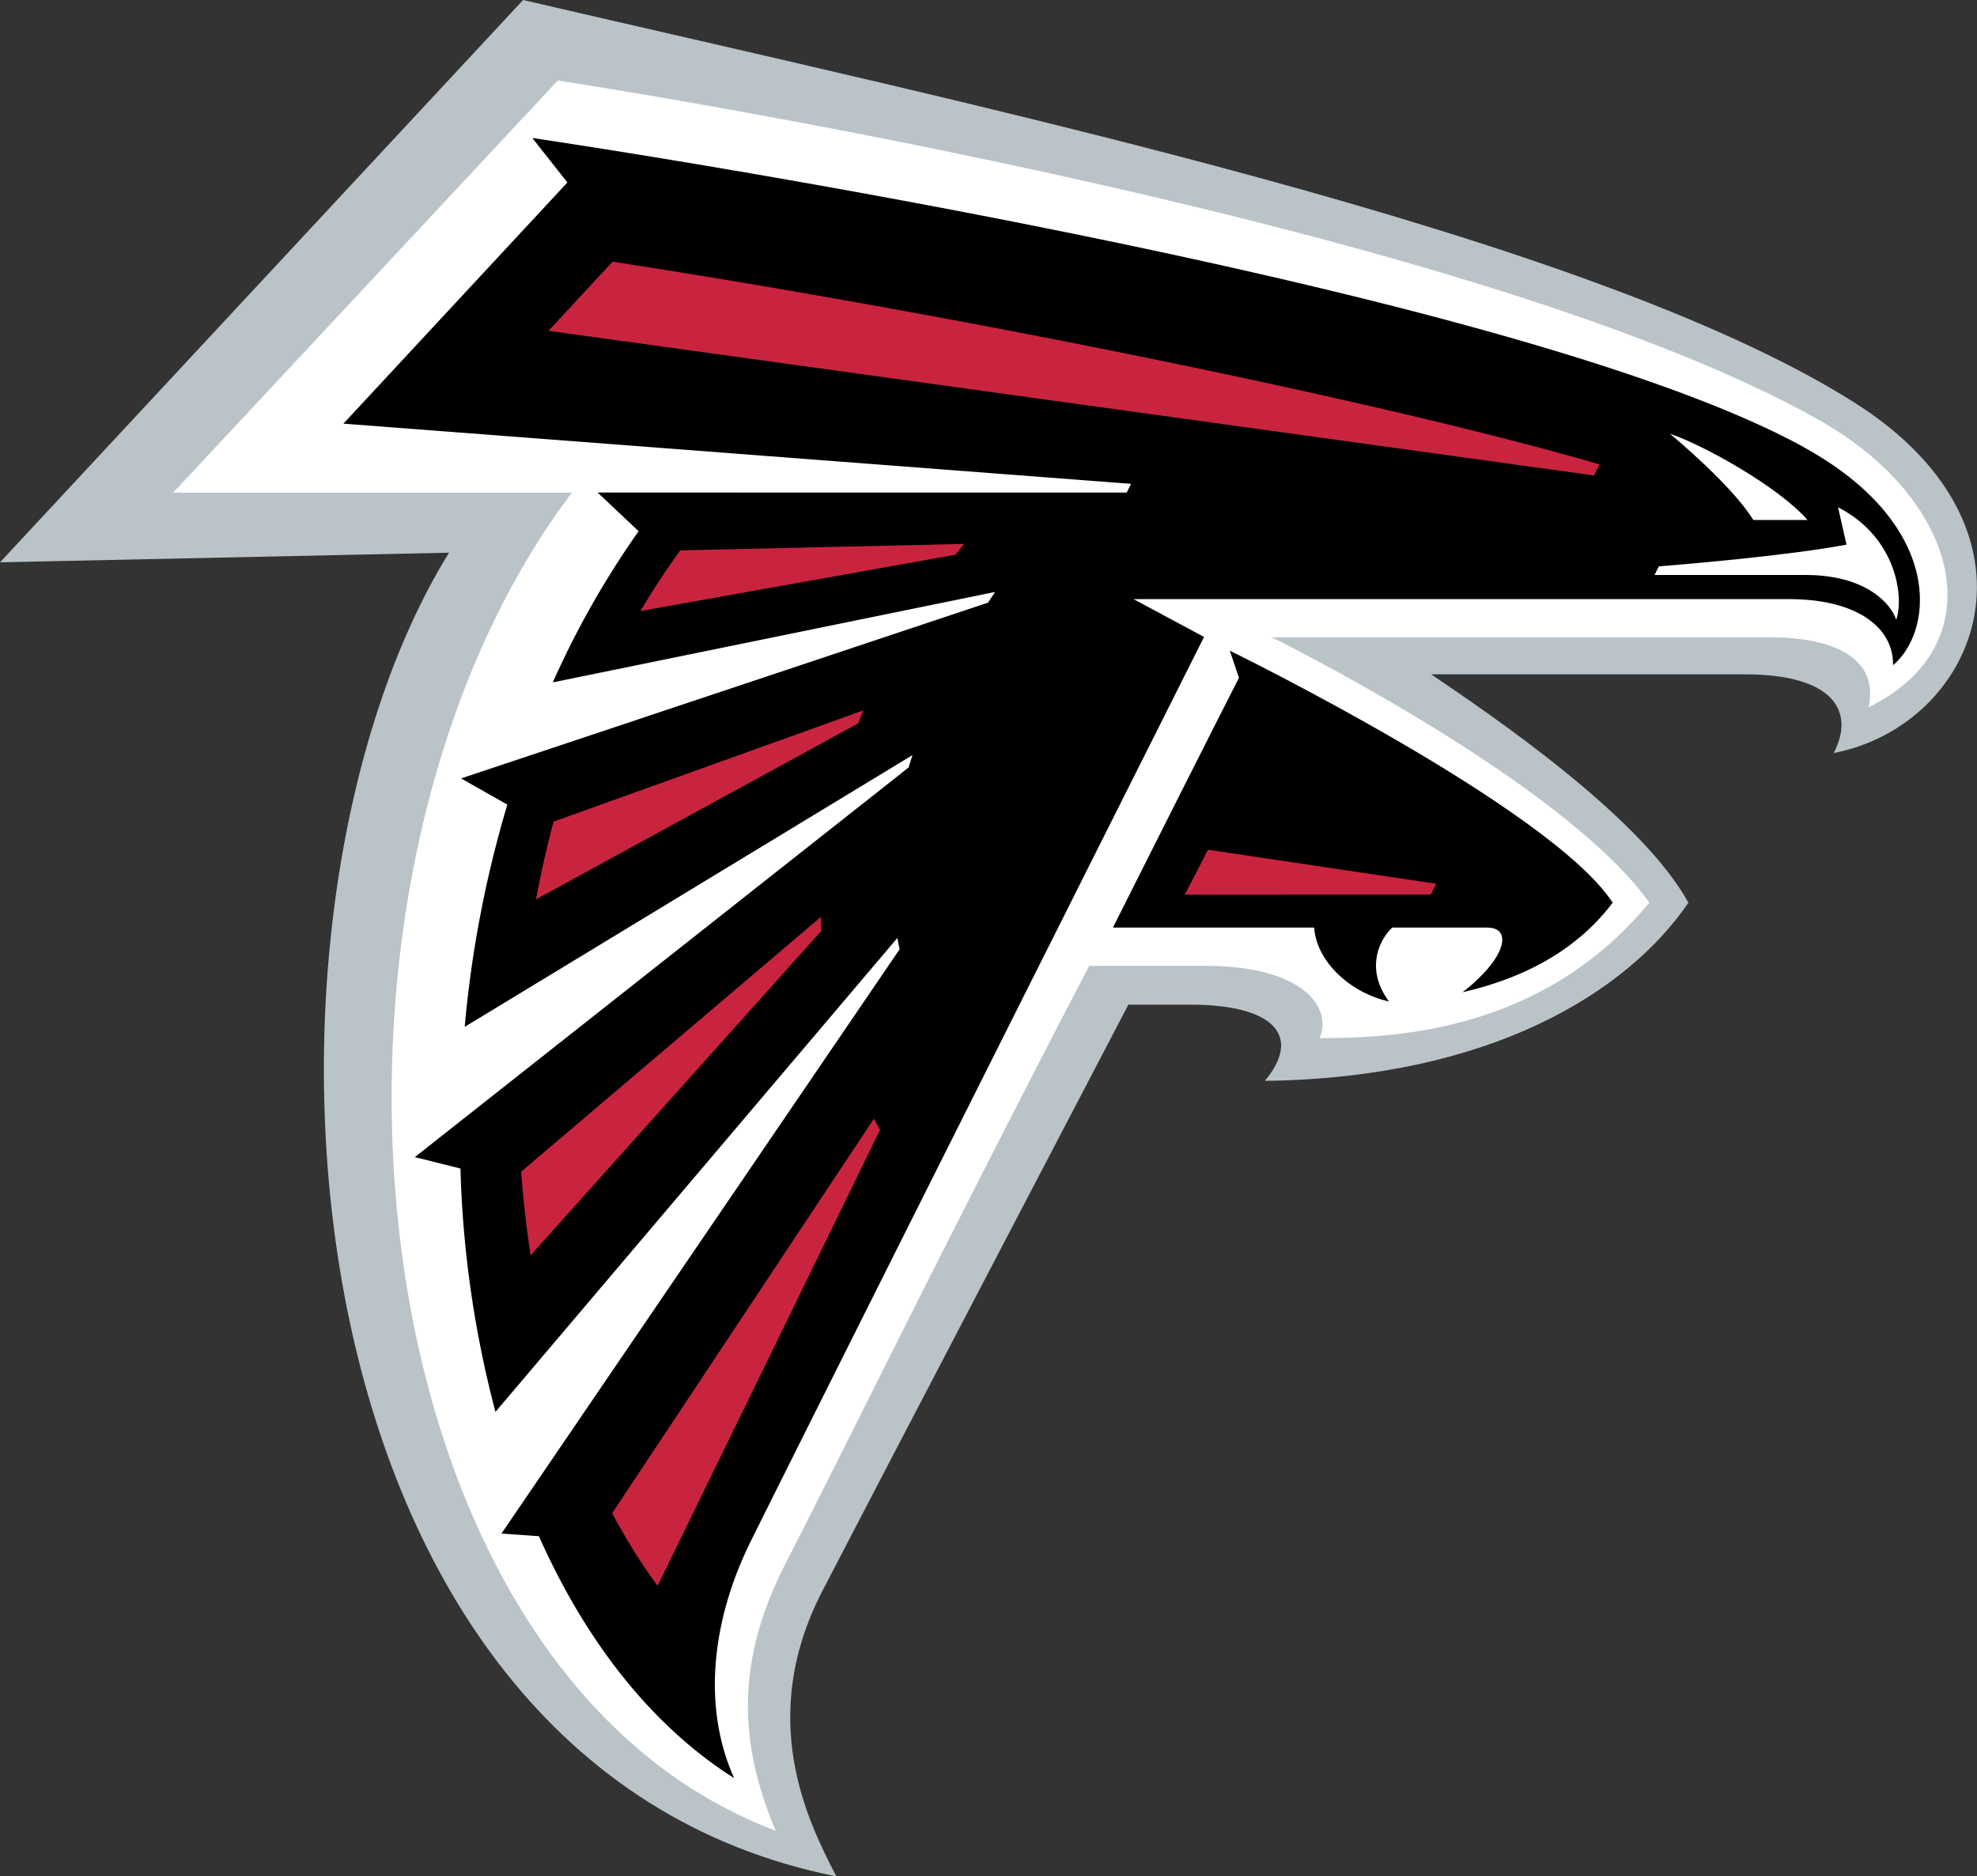 <svg xmlns="http://www.w3.org/2000/svg" viewBox="0 0 755.66 717.12"><rect x="0" y="0" width="755.66" height="717.12" fill="#333333" stroke="none"/><defs><style>.cls-1{fill:#bac3c8;}.cls-2{fill:#fff;}.cls-3{fill:#c8243f;}</style></defs><title>ATL</title><g id="Layer_2" data-name="Layer 2"><g id="ATL"><g id="ATL-2" data-name="ATL"><path class="cls-1" d="M708.76,153.81C607,89.56,373.84,40.42,199.94,0L0,214.91l171.63-3.68C86.17,349.3,103.59,674,319.69,717.12c-11.12-21.33-30.44-60.5-5.4-109,17.83-34.5,117-224.16,117-224.16H455c32.13,0,42.71,12.09,28.46,29.12C569.14,412,621.74,379.59,645.35,345c-18-32.87-75.14-71.58-98.32-87.28H666.9c34.37,0,42.13,14.4,34,30.08,56.1-11,84.79-85.39,7.83-134"/><path class="cls-2" d="M695.07,160.37C556.45,82.61,213.18,30.79,213.18,30.79l-147,157.5H218.59C106,337,131,637.27,296.5,699.68c-11.74-27.93-17.69-60.32,3.47-101.55,23.88-46.5,61.9-124.64,116.35-229h44.43c36.88,0,48.67,15.59,43.66,27.62,30.33,0,85.78-3,126-51.8C596.9,298.15,486.08,243.55,486.08,243.55H676.19c27.94,0,41.9,9.94,38,26.77,48.56-23.72,35.93-79-19.17-109.95"/><path d="M470.06,248.67l3.5,10.38c-8.27,16.18-37.9,74.91-48.17,95.45H502.3c1,13.63,14.57,25.19,28.61,28.24-8.32-11.11-5-22.15,1.19-28.24h36.32c10.09,0,7,12.12-9.44,24.73,25.7-5.86,44.88-17.56,57.43-34.26-23.81-36.36-146.35-96.3-146.35-96.3"/><path d="M689.31,170.81C572.73,106.86,203.48,52.74,203.48,52.74l13.39,17-85.61,92.17,301.06,23-1.67,3.33H228.43l15.67,14.78a338.76,338.76,0,0,0-32.8,57.77l169.08-34.56c-.92,1.35-1.83,2.72-2.72,4.09L176.22,297.5l17.7,10a430.28,430.28,0,0,0-16.3,84.94L348.77,288.59c-.5,1.57-1,3.13-1.46,4.71L158.56,442.23,176,446.59a406.67,406.67,0,0,0,13.38,93L343,358.47c.26,1.44.55,2.88.86,4.32L191.67,586.1l14.32,1c17.64,39.68,42.7,72.24,74.62,92.47-12.32-27.39-8.39-60.29,5.89-89.57,12.39-25.35,173.72-346.58,173.72-346.58l-26.94-14.44H683.94c25.67,0,39.9,10.77,39.62,25.25,15.86-13.38,19.4-53.95-34.25-83.38"/><path class="cls-2" d="M638.3,165.78c12.82,4.28,41.65,20.36,52.57,32.94H670.15c-8.18-13.43-31.85-32.94-31.85-32.94m64.26,28.14,3.22,14.23c-21.94,4.14-60.75,7.42-71.72,8.31l-1.66,3.29h57.78c22.92,0,32.58,10.88,34.61,17.13,3-8.54.25-31.48-22.23-43"/><path class="cls-3" d="M609.24,181.71,209.67,126.43,234.13,100c134.58,20.8,295.54,53.68,377.26,77.48-.69,1.4-1.43,2.83-2.15,4.28M549,337.75l-87.27-13-8.85,17.14H546.9l2.05-4.11m-346.15,142L314,355.69c-.09-1.77-.15-3.54-.2-5.29L199.2,447.79c.77,10.79,2,21.46,3.6,31.92m133.57-47.86q-1.19-2.16-2.34-4.32L234,578.3a217.56,217.56,0,0,0,17.36,27.78ZM260,210.34a276.48,276.48,0,0,0-15.17,23.18L365.24,212q1.59-2.07,3.21-4.13ZM204.89,343.71,328,276.47c.66-1.67,1.35-3.35,2.07-5L211.6,314q-3.94,14.67-6.71,29.68"/></g></g></g></svg>